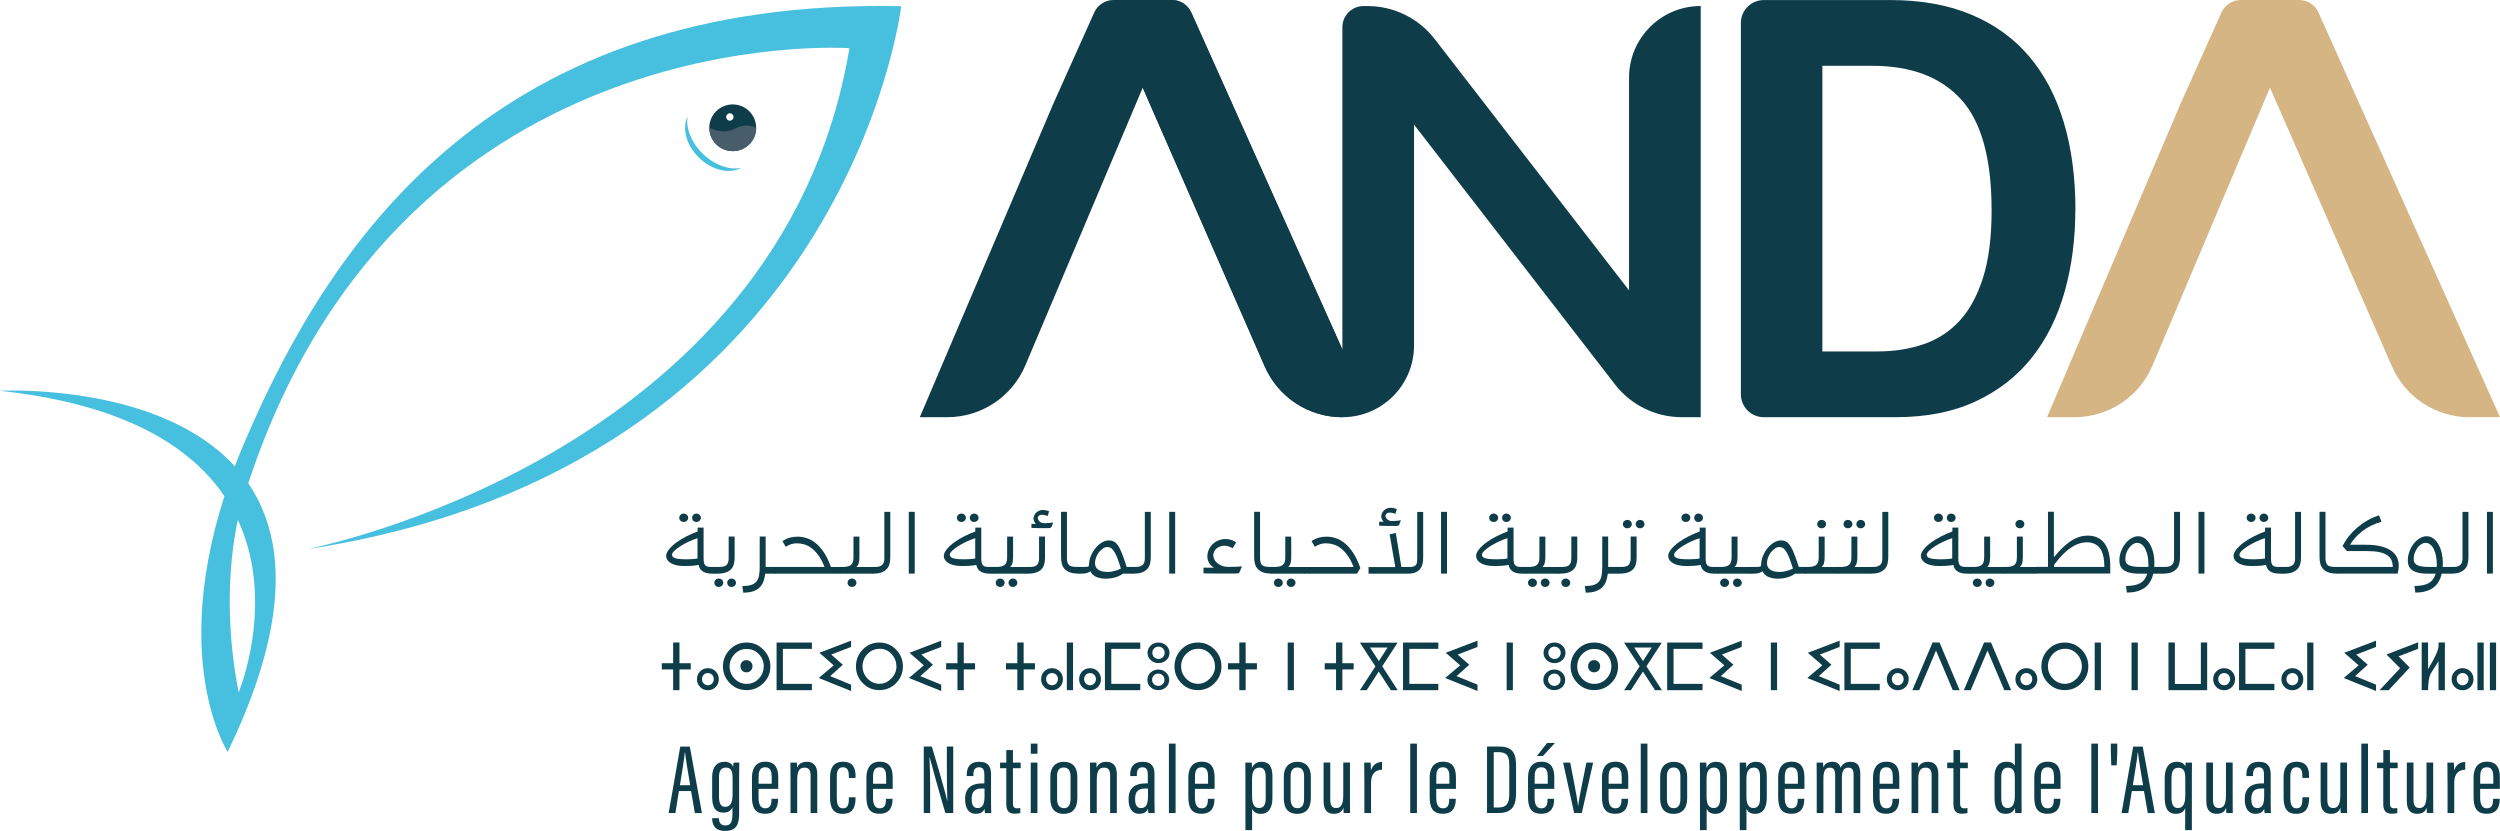 <svg xmlns="http://www.w3.org/2000/svg" id="Layer_2" data-name="Layer 2" viewBox="0 0 478.61 159.07"><defs><style>      .cls-1 {        fill: #47bfde;      }      .cls-1, .cls-2, .cls-3, .cls-4 {        stroke-width: 0px;      }      .cls-2 {        fill: #475d6a;      }      .cls-3 {        fill: #0e3d49;      }      .cls-4 {        fill: #d5b584;      }    </style></defs><g id="Calque_1" data-name="Calque 1"><g><g><path class="cls-4" d="M472.79,79.86h5.82L443.86,2.4c-.65-1.46-2.1-2.4-3.7-2.4h-11.18c-1.6,0-3.05.94-3.7,2.4l-7.83,17.46-25.56,60.01h5.26c6.52,0,12.4-3.9,14.94-9.9l22.48-53.19,23.36,53.38c2.58,5.9,8.41,9.72,14.86,9.72"></path><path class="cls-3" d="M381.28,40.26c0-9.9-1.96-16.99-5.87-21.26-3.91-4.27-9.56-6.4-16.95-6.4h-9.58v54.68h10.55c3.23,0,6.19-.47,8.88-1.4,2.69-.93,4.99-2.44,6.89-4.52,1.9-2.08,3.39-4.84,4.47-8.29s1.61-7.71,1.61-12.81M397.31,40.16c0,5.6-.68,10.82-2.04,15.66-1.36,4.84-3.44,9.04-6.24,12.59-2.8,3.55-6.37,6.35-10.71,8.39-4.34,2.05-9.49,3.07-15.44,3.07h-25.21c-2.43,0-4.39-1.97-4.39-4.39V4.4c0-2.43,1.97-4.39,4.39-4.39h24.24c5.88,0,11.05.93,15.5,2.8,4.45,1.87,8.14,4.54,11.09,8.02,2.94,3.48,5.15,7.7,6.62,12.65,1.47,4.95,2.21,10.51,2.21,16.68"></path><path class="cls-3" d="M228.06,2.4c-.65-1.46-2.1-2.4-3.7-2.4h-5.55v16.87l23.32,53.28c2.58,5.9,8.41,9.72,14.86,9.72l4.07-3.9L228.06,2.4Z"></path><path class="cls-3" d="M256.99,79.87l4.07-3.9L228.06,2.4c-.65-1.46-2.1-2.4-3.7-2.4h-11.18c-1.6,0-3.05.94-3.7,2.4l-7.83,17.46-25.56,60.01h5.26c6.52,0,12.4-3.9,14.94-9.9l22.48-53.19,23.36,53.38c2.58,5.9,8.41,9.72,14.86,9.72"></path><path class="cls-3" d="M325.59,1.15h0v78.72h-3.6c-5.02,0-9.76-2.32-12.83-6.3l-38.45-49.71v42.29c0,7.58-6.14,13.72-13.72,13.72V5.21c0-2.24,1.82-4.05,4.05-4.05h.78c5.02,0,9.76,2.33,12.83,6.3l37.22,48.13V14.87c0-7.58,6.14-13.72,13.72-13.72"></path><path class="cls-3" d="M132.13,150.32c-.51-2.95-.86-5.14-.98-6.29h-.05c-.05.97-.55,3.86-.93,6.29h1.97ZM129.98,151.44l-.68,4.22h-1.29l2.22-12.73h1.83l2.32,12.73h-1.35l-.73-4.22h-2.32Z"></path><path class="cls-3" d="M137.65,148.75v3.77c0,1.3.36,1.94,1.17,1.94,1.24,0,1.43-1.21,1.43-2.54v-2.86c0-1.18-.13-2.11-1.29-2.11-.93,0-1.31.66-1.31,1.8M141.51,155.53c0,1.92-.24,3.54-2.71,3.54-2.06,0-2.46-1.33-2.46-2.38v-.05h1.29v.06c0,.53.21,1.33,1.23,1.33,1.11,0,1.36-.78,1.36-2.21v-1.29c-.28.69-.82,1.04-1.74,1.04-1.49,0-2.14-1.01-2.14-2.94v-3.93c0-1.79.84-2.86,2.35-2.86,1.05,0,1.53.51,1.67.99,0-.27.05-.62.07-.84h1.11c-.02.52-.04,1.4-.04,2.58v6.97Z"></path><path class="cls-3" d="M147.74,150.04v-1.26c0-.9-.14-1.89-1.23-1.89s-1.28.83-1.28,1.9v1.25h2.51ZM145.22,151.04v1.62c0,1.01.21,2.09,1.27,2.09,1.01,0,1.21-.76,1.21-1.74v-.09h1.26v.07c0,1.14-.29,2.8-2.47,2.8-2.02,0-2.53-1.27-2.53-3.24v-3.7c0-1.5.57-3.03,2.56-3.03s2.47,1.38,2.47,3.03v2.17h-3.77Z"></path><path class="cls-3" d="M151.34,148.92c0-1.93,0-2.45-.02-2.93h1.22c.03.22.05.54.05.99.3-.74.93-1.14,1.87-1.14,1.09,0,2,.58,2,2.34v7.47h-1.28v-7.23c0-.95-.33-1.46-1.12-1.46-.89,0-1.44.41-1.44,2.36v6.33h-1.28v-6.73Z"></path><path class="cls-3" d="M163.79,152.64v.13c0,1.65-.45,3.03-2.47,3.03-1.91,0-2.41-1.26-2.41-3.21v-3.86c0-1.65.65-2.9,2.5-2.9,1.99,0,2.38,1.39,2.38,2.7v.4h-1.28v-.31c0-.91-.16-1.73-1.13-1.73-.84,0-1.18.59-1.18,1.81v4.14c0,.92.19,1.91,1.15,1.91.85,0,1.16-.52,1.16-1.85v-.27h1.28Z"></path><path class="cls-3" d="M169.65,150.04v-1.26c0-.9-.14-1.89-1.23-1.89s-1.28.83-1.28,1.9v1.25h2.51ZM167.13,151.04v1.62c0,1.01.21,2.09,1.27,2.09,1.01,0,1.21-.76,1.21-1.74v-.09h1.26v.07c0,1.14-.29,2.8-2.47,2.8-2.02,0-2.53-1.27-2.53-3.24v-3.7c0-1.5.57-3.03,2.56-3.03s2.47,1.38,2.47,3.03v2.17h-3.77Z"></path><path class="cls-3" d="M176.85,155.65v-12.73h1.55c.77,2.49,2.71,9.25,2.94,10.38h.03c-.07-1.75-.1-3.54-.1-5.61v-4.77h1.22v12.73h-1.5c-.79-2.59-2.75-9.6-3.03-10.73h-.02c.09,1.53.13,3.64.13,5.94v4.79h-1.22Z"></path><path class="cls-3" d="M188.48,150.96h-.54c-1.21,0-1.92.49-1.92,1.93v.16c0,.91.29,1.65,1.13,1.65,1,0,1.33-.77,1.33-2.25v-1.49ZM189.74,154.05c0,.67.01,1.33.04,1.6h-1.2c-.05-.25-.1-.63-.1-.8-.32.74-.97.95-1.67.95-1.46,0-2.04-1.21-2.04-2.71v-.17c0-2.14,1.37-2.94,3.19-2.94h.49v-1.6c0-.9-.17-1.49-1.02-1.49s-1.08.61-1.08,1.4v.28h-1.27v-.27c0-1.34.56-2.46,2.39-2.46s2.26,1.06,2.26,2.45v5.76Z"></path><path class="cls-3" d="M191.46,145.99h1.19v-2.39h1.27v2.39h1.48v1.08h-1.48v6.67c0,.51.1,1.01.75,1.01.19,0,.51-.02.66-.06v.95c-.3.11-.74.14-1.08.14-.92,0-1.6-.39-1.6-1.82v-6.89h-1.19v-1.08Z"></path></g><path class="cls-3" d="M197.33,155.65h1.28v-9.66h-1.28v9.66ZM197.34,144.3h1.28v-1.94h-1.28v1.94Z"></path><g><path class="cls-3" d="M202.37,148.66v4.24c0,1.12.4,1.82,1.29,1.82.82,0,1.29-.52,1.29-1.83v-4.24c0-1-.36-1.72-1.29-1.72s-1.3.63-1.3,1.73M206.25,148.68v4.12c0,2.1-1.04,3.01-2.61,3.01s-2.56-.88-2.56-2.94v-4.21c0-1.8.99-2.82,2.62-2.82s2.55,1.06,2.55,2.84"></path><path class="cls-3" d="M208.69,148.92c0-1.93,0-2.45-.02-2.93h1.22c.03.22.05.54.05.99.3-.74.93-1.14,1.87-1.14,1.09,0,2,.58,2,2.34v7.47h-1.28v-7.23c0-.95-.33-1.46-1.12-1.46-.89,0-1.44.41-1.44,2.36v6.33h-1.28v-6.73Z"></path><path class="cls-3" d="M219.77,150.96h-.54c-1.21,0-1.92.49-1.92,1.93v.16c0,.91.29,1.65,1.13,1.65,1,0,1.33-.77,1.33-2.25v-1.49ZM221.03,154.05c0,.67.01,1.33.04,1.6h-1.2c-.05-.25-.1-.63-.1-.8-.32.74-.97.95-1.67.95-1.46,0-2.04-1.21-2.04-2.71v-.17c0-2.14,1.37-2.94,3.19-2.94h.49v-1.6c0-.9-.17-1.49-1.02-1.49s-1.08.61-1.08,1.4v.28h-1.27v-.27c0-1.34.56-2.46,2.39-2.46s2.26,1.06,2.26,2.45v5.76Z"></path></g><rect class="cls-3" x="223.78" y="142.36" width="1.28" height="13.29"></rect><g><path class="cls-3" d="M231.28,150.04v-1.26c0-.9-.14-1.89-1.23-1.89s-1.28.83-1.28,1.9v1.25h2.51ZM228.76,151.04v1.62c0,1.01.21,2.09,1.27,2.09,1.01,0,1.21-.76,1.21-1.74v-.09h1.26v.07c0,1.14-.29,2.8-2.47,2.8-2.02,0-2.53-1.27-2.53-3.24v-3.7c0-1.5.57-3.03,2.56-3.03s2.47,1.38,2.47,3.03v2.17h-3.77Z"></path><path class="cls-3" d="M242.31,152.79v-4.14c0-1.24-.48-1.7-1.16-1.7-1.16,0-1.45.96-1.45,2.25v3.12c0,1.16.16,2.37,1.36,2.37.89,0,1.25-.68,1.25-1.89M239.71,154.84v4.08h-1.28v-10.14c0-1.32,0-2.17-.02-2.79h1.22c.03.21.05.58.05,1.05.25-.65.79-1.2,1.85-1.2,1.39,0,2.07.88,2.07,2.79v4.13c0,2.12-.9,3.05-2.21,3.05-1.05,0-1.48-.52-1.68-.97"></path><path class="cls-3" d="M247.08,148.66v4.24c0,1.12.4,1.82,1.29,1.82.82,0,1.29-.52,1.29-1.83v-4.24c0-1-.36-1.72-1.28-1.72s-1.3.63-1.3,1.73M250.95,148.68v4.12c0,2.1-1.04,3.01-2.61,3.01s-2.56-.88-2.56-2.94v-4.21c0-1.8.99-2.82,2.62-2.82s2.55,1.06,2.55,2.84"></path><path class="cls-3" d="M258.44,153.09c0,1.21,0,2.11.02,2.56h-1.22c-.03-.17-.05-.67-.05-1.03-.31.88-.93,1.18-1.82,1.18-.81,0-1.98-.28-1.98-2.46v-7.36h1.28v7.04c0,1.21.34,1.67,1.13,1.67.73,0,1.36-.41,1.36-2.4v-6.31h1.28v7.1Z"></path><path class="cls-3" d="M261.19,149.28c0-1.55,0-2.47-.02-3.29h1.23c.02.27.05.82.05,1.5.37-1.16,1.25-1.6,2.13-1.63v1.5c-1.29.01-2.1.8-2.1,2.49v5.81h-1.28v-6.37Z"></path></g><rect class="cls-3" x="269.98" y="142.36" width="1.28" height="13.29"></rect><g><path class="cls-3" d="M277.48,150.04v-1.26c0-.9-.14-1.89-1.23-1.89s-1.28.83-1.28,1.9v1.25h2.51ZM274.96,151.04v1.62c0,1.01.21,2.09,1.27,2.09,1.01,0,1.21-.76,1.21-1.74v-.09h1.26v.07c0,1.14-.29,2.8-2.47,2.8-2.02,0-2.53-1.27-2.53-3.24v-3.7c0-1.5.57-3.03,2.56-3.03s2.47,1.38,2.47,3.03v2.17h-3.77Z"></path><path class="cls-3" d="M285.97,154.59h.85c1.69,0,2.12-.88,2.12-2.63v-5.49c0-1.54-.29-2.48-2.1-2.48h-.87v10.6ZM284.68,142.92h2.34c2.92,0,3.22,1.77,3.22,3.71v5.06c0,1.96-.31,3.96-3.33,3.96h-2.23v-12.73Z"></path><path class="cls-3" d="M297.68,142.24l-2.3,2.49h-1.15l1.95-2.49h1.5ZM296.31,150.04v-1.26c0-.9-.14-1.89-1.23-1.89s-1.28.83-1.28,1.9v1.25h2.51ZM293.79,151.04v1.62c0,1.01.21,2.09,1.27,2.09,1.01,0,1.21-.76,1.21-1.74v-.09h1.26v.07c0,1.14-.29,2.8-2.47,2.8-2.02,0-2.53-1.27-2.53-3.24v-3.7c0-1.5.57-3.03,2.56-3.03s2.47,1.38,2.47,3.03v2.17h-3.77Z"></path><path class="cls-3" d="M300.61,145.99c.3,1.56,1.29,6.52,1.51,8.27h.02c.15-1.57,1.26-6.58,1.57-8.27h1.29l-2.17,9.66h-1.47l-2.11-9.66h1.36Z"></path><path class="cls-3" d="M310.47,150.04v-1.26c0-.9-.14-1.89-1.23-1.89s-1.28.83-1.28,1.9v1.25h2.51ZM307.95,151.04v1.62c0,1.01.21,2.09,1.27,2.09,1.01,0,1.21-.76,1.21-1.74v-.09h1.26v.07c0,1.14-.29,2.8-2.47,2.8-2.02,0-2.53-1.27-2.53-3.24v-3.7c0-1.5.57-3.03,2.56-3.03s2.47,1.38,2.47,3.03v2.17h-3.77Z"></path></g><rect class="cls-3" x="314.11" y="142.36" width="1.28" height="13.29"></rect><g><path class="cls-3" d="M319.12,148.66v4.24c0,1.12.41,1.82,1.29,1.82.82,0,1.29-.52,1.29-1.83v-4.24c0-1-.36-1.72-1.28-1.72s-1.3.63-1.3,1.73M323,148.68v4.12c0,2.1-1.04,3.01-2.61,3.01s-2.56-.88-2.56-2.94v-4.21c0-1.8.99-2.82,2.62-2.82s2.55,1.06,2.55,2.84"></path><path class="cls-3" d="M329.32,152.79v-4.14c0-1.24-.48-1.7-1.16-1.7-1.17,0-1.45.96-1.45,2.25v3.12c0,1.16.16,2.37,1.36,2.37.89,0,1.25-.68,1.25-1.89M326.73,154.84v4.08h-1.28v-10.14c0-1.32,0-2.17-.02-2.79h1.22c.03.21.05.58.05,1.05.25-.65.79-1.2,1.85-1.2,1.39,0,2.07.88,2.07,2.79v4.13c0,2.12-.9,3.05-2.21,3.05-1.05,0-1.48-.52-1.68-.97"></path><path class="cls-3" d="M336.95,152.79v-4.14c0-1.24-.48-1.7-1.16-1.7-1.17,0-1.45.96-1.45,2.25v3.12c0,1.16.16,2.37,1.36,2.37.89,0,1.25-.68,1.25-1.89M334.35,154.84v4.08h-1.28v-10.14c0-1.32,0-2.17-.02-2.79h1.22c.03.21.05.58.05,1.05.25-.65.79-1.2,1.85-1.2,1.39,0,2.07.88,2.07,2.79v4.13c0,2.12-.9,3.05-2.21,3.05-1.05,0-1.48-.52-1.68-.97"></path><path class="cls-3" d="M344.2,150.04v-1.26c0-.9-.14-1.89-1.23-1.89s-1.28.83-1.28,1.9v1.25h2.51ZM341.68,151.04v1.62c0,1.01.21,2.09,1.27,2.09,1.01,0,1.21-.76,1.21-1.74v-.09h1.26v.07c0,1.14-.29,2.8-2.47,2.8-2.02,0-2.53-1.27-2.53-3.24v-3.7c0-1.5.57-3.03,2.56-3.03s2.47,1.38,2.47,3.03v2.17h-3.77Z"></path><path class="cls-3" d="M347.8,148.77c0-1.71,0-2.3-.02-2.78h1.22c.05.28.05.6.05.92.29-.65.85-1.07,1.74-1.07.78,0,1.35.3,1.58,1.13.3-.61.83-1.13,1.87-1.13.97,0,1.9.4,1.9,2.26v7.56h-1.28v-7.3c0-.78-.15-1.4-1-1.4-1.02,0-1.24.88-1.24,1.94v6.76h-1.29v-7.21c0-1.08-.28-1.49-1.03-1.49-.99,0-1.22.9-1.22,2.04v6.65h-1.28v-6.88Z"></path><path class="cls-3" d="M362.36,150.04v-1.26c0-.9-.14-1.89-1.23-1.89s-1.28.83-1.28,1.9v1.25h2.51ZM359.84,151.04v1.62c0,1.01.21,2.09,1.27,2.09,1.01,0,1.21-.76,1.21-1.74v-.09h1.26v.07c0,1.14-.29,2.8-2.47,2.8-2.02,0-2.53-1.27-2.53-3.24v-3.7c0-1.5.57-3.03,2.56-3.03s2.47,1.38,2.47,3.03v2.17h-3.77Z"></path><path class="cls-3" d="M365.96,148.92c0-1.93,0-2.45-.02-2.93h1.22c.03.22.05.54.05.99.3-.74.93-1.14,1.87-1.14,1.09,0,2,.58,2,2.34v7.47h-1.28v-7.23c0-.95-.34-1.46-1.12-1.46-.89,0-1.44.41-1.44,2.36v6.33h-1.28v-6.73Z"></path><path class="cls-3" d="M372.79,145.99h1.19v-2.39h1.27v2.39h1.48v1.08h-1.48v6.67c0,.51.1,1.01.75,1.01.19,0,.51-.02.66-.06v.95c-.3.11-.74.14-1.08.14-.92,0-1.61-.39-1.61-1.82v-6.89h-1.19v-1.08Z"></path><path class="cls-3" d="M383.13,148.76v3.95c0,1.31.35,1.98,1.2,1.98,1.12,0,1.4-1.03,1.4-2.42v-3.22c0-1.07-.11-2.09-1.35-2.09-.88,0-1.25.7-1.25,1.81M387.01,142.36v10.85c0,1.07,0,1.9.02,2.44h-1.22c-.03-.17-.05-.7-.05-.96-.25.59-.72,1.11-1.78,1.11-1.69,0-2.14-1.26-2.14-3.12v-4c0-1.71.73-2.85,2.29-2.85.92,0,1.39.37,1.6.74v-4.21h1.28Z"></path><path class="cls-3" d="M393.23,150.04v-1.26c0-.9-.14-1.89-1.23-1.89s-1.28.83-1.28,1.9v1.25h2.51ZM390.71,151.04v1.62c0,1.01.21,2.09,1.27,2.09,1.01,0,1.21-.76,1.21-1.74v-.09h1.26v.07c0,1.14-.29,2.8-2.47,2.8-2.02,0-2.53-1.27-2.53-3.24v-3.7c0-1.5.57-3.03,2.56-3.03s2.47,1.38,2.47,3.03v2.17h-3.77Z"></path></g><rect class="cls-3" x="400.37" y="142.36" width="1.28" height="13.29"></rect><polygon class="cls-3" points="404.11 142.36 404.11 143.93 404.19 146.52 405.23 146.52 405.34 143.93 405.34 142.36 404.11 142.36"></polygon><g><path class="cls-3" d="M410.28,150.32c-.51-2.95-.86-5.14-.98-6.29h-.05c-.05.97-.55,3.86-.93,6.29h1.97ZM408.13,151.44l-.68,4.22h-1.29l2.22-12.73h1.83l2.32,12.73h-1.35l-.73-4.22h-2.32Z"></path><path class="cls-3" d="M415.72,148.95v3.68c0,1.08.21,2.06,1.22,2.06,1.23,0,1.42-1.25,1.42-2.51v-2.99c0-1.05-.04-2.21-1.33-2.21-1.09,0-1.3.92-1.3,1.98M418.35,154.71c-.28.7-.86,1.09-1.82,1.09-1.85,0-2.11-1.69-2.11-3.21v-3.61c0-1.93.73-3.14,2.32-3.14,1.02,0,1.49.48,1.63.92,0-.24.03-.52.05-.77h1.22c-.02.65-.02,1.44-.02,2.82v10.11h-1.28v-4.21Z"></path><path class="cls-3" d="M427.43,153.09c0,1.21,0,2.11.02,2.56h-1.22c-.03-.17-.05-.67-.05-1.03-.31.88-.93,1.18-1.82,1.18-.81,0-1.98-.28-1.98-2.46v-7.36h1.28v7.04c0,1.21.34,1.67,1.13,1.67.73,0,1.36-.41,1.36-2.4v-6.31h1.28v7.1Z"></path><path class="cls-3" d="M433.46,150.96h-.54c-1.21,0-1.92.49-1.92,1.93v.16c0,.91.29,1.65,1.13,1.65,1,0,1.33-.77,1.33-2.25v-1.49ZM434.72,154.05c0,.67.01,1.33.04,1.6h-1.2c-.05-.25-.1-.63-.1-.8-.32.74-.97.95-1.67.95-1.46,0-2.04-1.21-2.04-2.71v-.17c0-2.14,1.37-2.94,3.19-2.94h.49v-1.6c0-.9-.17-1.49-1.02-1.49s-1.08.61-1.08,1.4v.28h-1.27v-.27c0-1.34.56-2.46,2.39-2.46s2.26,1.06,2.26,2.45v5.76Z"></path><path class="cls-3" d="M442.06,152.64v.13c0,1.65-.45,3.03-2.47,3.03-1.91,0-2.41-1.26-2.41-3.21v-3.86c0-1.65.65-2.9,2.5-2.9,1.99,0,2.38,1.39,2.38,2.7v.4h-1.28v-.31c0-.91-.16-1.73-1.13-1.73-.84,0-1.18.59-1.18,1.81v4.14c0,.92.19,1.91,1.15,1.91.85,0,1.16-.52,1.16-1.85v-.27h1.28Z"></path><path class="cls-3" d="M449.32,153.09c0,1.21,0,2.11.02,2.56h-1.22c-.03-.17-.05-.67-.05-1.03-.31.88-.93,1.18-1.82,1.18-.81,0-1.98-.28-1.98-2.46v-7.36h1.28v7.04c0,1.21.34,1.67,1.13,1.67.73,0,1.36-.41,1.36-2.4v-6.31h1.28v7.1Z"></path></g><rect class="cls-3" x="452.06" y="142.36" width="1.28" height="13.29"></rect><g><path class="cls-3" d="M455.08,145.99h1.19v-2.39h1.27v2.39h1.48v1.08h-1.48v6.67c0,.51.1,1.01.75,1.01.19,0,.51-.02.66-.06v.95c-.3.11-.74.14-1.08.14-.92,0-1.61-.39-1.61-1.82v-6.89h-1.19v-1.08Z"></path><path class="cls-3" d="M465.82,153.09c0,1.21,0,2.11.02,2.56h-1.22c-.03-.17-.05-.67-.05-1.03-.31.88-.93,1.18-1.82,1.18-.81,0-1.98-.28-1.98-2.46v-7.36h1.28v7.04c0,1.21.34,1.67,1.13,1.67.73,0,1.36-.41,1.36-2.4v-6.31h1.28v7.1Z"></path><path class="cls-3" d="M468.56,149.28c0-1.55,0-2.47-.02-3.29h1.23c.02.27.05.82.05,1.5.37-1.16,1.25-1.6,2.13-1.63v1.5c-1.29.01-2.1.8-2.1,2.49v5.81h-1.28v-6.37Z"></path><path class="cls-3" d="M477.33,150.04v-1.26c0-.9-.14-1.89-1.23-1.89s-1.28.83-1.28,1.9v1.25h2.51ZM474.81,151.04v1.62c0,1.01.21,2.09,1.27,2.09,1.01,0,1.21-.76,1.21-1.74v-.09h1.26v.07c0,1.14-.29,2.8-2.47,2.8-2.02,0-2.53-1.27-2.53-3.24v-3.7c0-1.5.57-3.03,2.56-3.03s2.47,1.38,2.47,3.03v2.17h-3.77Z"></path></g><polygon class="cls-3" points="132.24 128.16 130.08 128.16 130.08 132.13 128.87 132.13 128.87 128.16 126.7 128.16 126.7 126.97 128.87 126.97 128.87 123 130.08 123 130.08 126.97 132.24 126.97 132.24 128.16"></polygon><g><path class="cls-3" d="M136.65,130.02c0-.34-.11-.62-.33-.84-.22-.22-.49-.33-.81-.33s-.57.11-.79.33c-.22.22-.33.5-.33.84s.11.6.33.83c.22.22.48.34.79.34s.59-.11.81-.34.33-.5.33-.83M135.51,127.92c.6,0,1.09.2,1.5.61.4.41.6.91.6,1.5s-.2,1.1-.6,1.5c-.4.41-.9.61-1.5.61s-1.08-.2-1.48-.61c-.4-.41-.6-.91-.6-1.5s.2-1.1.6-1.5c.4-.41.9-.61,1.48-.61"></path><path class="cls-3" d="M141.75,127.61c-.02-.33.08-.62.3-.87.22-.25.51-.37.88-.36.33.01.61.14.83.38.22.24.32.53.3.87-.02.3-.13.55-.34.76-.21.21-.47.32-.79.32-.35.01-.63-.1-.84-.31-.21-.22-.32-.48-.34-.78M146.22,127.63c.01-.94-.31-1.74-.96-2.41-.65-.66-1.43-.99-2.34-.98-.91,0-1.68.35-2.31,1.01-.62.67-.93,1.45-.93,2.37.01.89.33,1.66.95,2.31.62.65,1.39.98,2.29.99.9.01,1.67-.31,2.31-.96.64-.65.97-1.43.98-2.32M147.48,127.63c-.01,1.25-.46,2.31-1.35,3.18-.89.87-1.96,1.31-3.21,1.31s-2.31-.44-3.18-1.32c-.87-.88-1.32-1.94-1.34-3.17,0-1.26.43-2.35,1.31-3.26.88-.91,1.95-1.36,3.21-1.36s2.34.45,3.23,1.36c.89.91,1.34,1.99,1.33,3.26"></path></g><polygon class="cls-3" points="155.43 132.13 148.67 132.13 148.67 123.01 155.43 123.01 155.43 124.22 149.88 124.22 149.88 130.92 155.43 130.92 155.43 132.13"></polygon><polygon class="cls-3" points="158.93 129.44 162.93 131.08 162.93 132.29 156.74 129.8 159.61 127.37 156.85 124.97 162.93 122.65 162.93 123.85 159.13 125.31 161.35 127.26 158.93 129.44"></polygon><path class="cls-3" d="M171.61,127.6c0-.94-.32-1.75-.96-2.42-.64-.67-1.4-1-2.27-.97-.92.01-1.7.35-2.32,1.01-.63.66-.94,1.47-.94,2.41.03.88.35,1.65.97,2.29.62.65,1.38.98,2.27.99.86,0,1.61-.34,2.26-.99.64-.65.98-1.43,1.01-2.32M172.86,127.63c-.02,1.25-.47,2.31-1.34,3.18s-1.93,1.31-3.18,1.31-2.28-.44-3.15-1.32c-.87-.88-1.31-1.94-1.32-3.17-.01-1.28.42-2.37,1.29-3.27.87-.9,1.93-1.35,3.18-1.35s2.33.45,3.21,1.35c.88.9,1.32,1.99,1.31,3.26"></path><polygon class="cls-3" points="176.19 129.44 180.19 131.08 180.19 132.29 174.01 129.8 176.87 127.37 174.11 124.97 180.19 122.65 180.19 123.85 176.39 125.31 178.61 127.26 176.19 129.44"></polygon><polygon class="cls-3" points="186.67 128.16 184.51 128.16 184.51 132.13 183.3 132.13 183.3 128.16 181.13 128.16 181.13 126.97 183.3 126.97 183.3 123 184.51 123 184.51 126.97 186.67 126.97 186.67 128.16"></polygon><polygon class="cls-3" points="198.13 128.16 195.97 128.16 195.97 132.13 194.76 132.13 194.76 128.16 192.59 128.16 192.59 126.97 194.76 126.97 194.76 123 195.97 123 195.97 126.97 198.13 126.97 198.13 128.16"></polygon><path class="cls-3" d="M202.53,130.02c0-.34-.11-.62-.33-.84-.22-.22-.49-.33-.81-.33s-.57.11-.79.33c-.22.22-.33.5-.33.84s.11.6.33.83c.22.22.48.34.79.34s.59-.11.81-.34.33-.5.33-.83M201.39,127.92c.6,0,1.09.2,1.5.61.4.41.6.91.6,1.5s-.2,1.1-.6,1.5c-.4.41-.9.61-1.5.61s-1.08-.2-1.48-.61c-.4-.41-.6-.91-.6-1.5s.2-1.1.6-1.5c.4-.41.9-.61,1.48-.61"></path><rect class="cls-3" x="204.24" y="123.01" width="1.19" height="9.12"></rect><path class="cls-3" d="M209.81,130.02c0-.34-.11-.62-.33-.84-.22-.22-.49-.33-.81-.33s-.57.11-.79.33c-.22.22-.33.5-.33.84s.11.6.33.83c.22.22.48.34.79.34s.59-.11.81-.34.33-.5.33-.83M208.67,127.92c.6,0,1.09.2,1.5.61.4.41.6.91.6,1.5s-.2,1.1-.6,1.5c-.4.41-.9.61-1.5.61s-1.08-.2-1.48-.61c-.4-.41-.6-.91-.6-1.5s.2-1.1.6-1.5c.4-.41.9-.61,1.48-.61"></path><polygon class="cls-3" points="218.3 132.13 211.53 132.13 211.53 123.01 218.3 123.01 218.3 124.22 212.75 124.22 212.75 130.92 218.3 130.92 218.3 132.13"></polygon><g><path class="cls-3" d="M222.97,124.98c0-.34-.11-.62-.34-.84-.23-.22-.51-.34-.85-.34s-.6.11-.83.34c-.23.22-.34.51-.34.84s.11.6.34.83c.23.22.51.34.83.34s.62-.11.85-.34c.23-.22.34-.5.34-.83M222.93,130.14c0-.33-.12-.61-.34-.84-.23-.23-.51-.34-.85-.34s-.6.11-.83.34c-.23.23-.35.51-.35.84s.12.6.35.83c.23.22.51.34.83.34.34,0,.62-.11.85-.34.23-.22.34-.5.34-.83M221.78,123.01c.59,0,1.09.19,1.5.57.4.38.61.85.61,1.41s-.2,1.01-.61,1.39c-.4.38-.9.57-1.5.57s-1.07-.19-1.48-.57c-.41-.38-.61-.84-.61-1.39s.2-1.03.61-1.41c.41-.38.9-.57,1.48-.57M221.74,128.18c.6,0,1.09.19,1.5.58.4.38.6.85.6,1.4s-.2,1.01-.6,1.39c-.4.38-.9.57-1.5.57s-1.08-.19-1.48-.57c-.4-.38-.6-.84-.6-1.39s.2-1.02.6-1.4c.4-.38.9-.58,1.48-.58"></path><path class="cls-3" d="M232.6,127.6c0-.94-.32-1.75-.96-2.42-.64-.67-1.4-1-2.27-.97-.92.01-1.7.35-2.32,1.01-.63.66-.94,1.47-.94,2.41.03.88.35,1.65.97,2.29.62.65,1.38.98,2.27.99.86,0,1.61-.34,2.26-.99.64-.65.98-1.43,1.01-2.32M233.84,127.63c-.02,1.25-.47,2.31-1.34,3.18s-1.93,1.31-3.18,1.31-2.28-.44-3.15-1.32c-.87-.88-1.31-1.94-1.32-3.17-.01-1.28.42-2.37,1.29-3.27.87-.9,1.93-1.35,3.18-1.35s2.33.45,3.21,1.35c.88.9,1.32,1.99,1.31,3.26"></path></g><polygon class="cls-3" points="240.63 128.16 238.47 128.16 238.47 132.13 237.26 132.13 237.26 128.16 235.09 128.16 235.09 126.97 237.26 126.97 237.26 123 238.47 123 238.47 126.97 240.63 126.97 240.63 128.16"></polygon><rect class="cls-3" x="246.52" y="123.01" width="1.19" height="9.12"></rect><polygon class="cls-3" points="259.15 128.16 256.99 128.16 256.99 132.13 255.78 132.13 255.78 128.16 253.61 128.16 253.61 126.97 255.78 126.97 255.78 123 256.99 123 256.99 126.97 259.15 126.97 259.15 128.16"></polygon><path class="cls-3" d="M262.29,123.97l1.68,2.59,1.67-2.59h-3.35ZM267.56,123.03l-2.94,4.53,2.97,4.58h-1.32l-2.32-3.57-2.31,3.57h-1.3l2.97-4.56-2.97-4.54h7.22Z"></path><polygon class="cls-3" points="275.36 132.13 268.6 132.13 268.6 123.01 275.36 123.01 275.36 124.22 269.81 124.22 269.81 130.92 275.36 130.92 275.36 132.13"></polygon><polygon class="cls-3" points="278.85 129.44 282.86 131.08 282.86 132.29 276.67 129.8 279.54 127.37 276.77 124.97 282.86 122.65 282.86 123.85 279.06 125.31 281.28 127.26 278.85 129.44"></polygon><rect class="cls-3" x="288.44" y="123.01" width="1.19" height="9.12"></rect><g><path class="cls-3" d="M298.79,124.98c0-.34-.12-.62-.35-.84-.23-.22-.51-.34-.85-.34s-.6.11-.83.34c-.23.22-.34.51-.34.84s.12.6.34.83c.23.22.5.34.83.34s.62-.11.85-.34c.23-.22.35-.5.35-.83M298.75,130.14c0-.33-.12-.61-.34-.84-.23-.23-.51-.34-.85-.34s-.6.11-.83.34c-.23.23-.35.51-.35.84s.12.6.35.83c.23.22.51.34.83.34s.62-.11.85-.34c.23-.22.34-.5.34-.83M297.59,123.01c.6,0,1.09.19,1.5.57.4.38.61.85.61,1.41s-.2,1.01-.61,1.39c-.4.38-.9.57-1.5.57s-1.07-.19-1.48-.57c-.41-.38-.61-.84-.61-1.39s.2-1.03.61-1.41c.41-.38.9-.57,1.48-.57M297.55,128.18c.59,0,1.09.19,1.5.58.4.38.6.85.6,1.4s-.2,1.01-.6,1.39c-.4.38-.9.57-1.5.57s-1.08-.19-1.48-.57c-.41-.38-.61-.84-.61-1.39s.2-1.02.61-1.4c.4-.38.9-.58,1.48-.58"></path><path class="cls-3" d="M304.03,127.61c-.02-.33.08-.62.3-.87.22-.25.51-.37.88-.36.33.01.61.14.83.38.22.24.32.53.3.87-.02.3-.13.55-.34.76-.21.21-.47.32-.79.32-.35.01-.63-.1-.84-.31-.21-.22-.33-.48-.34-.78M308.49,127.63c.01-.94-.31-1.74-.96-2.41-.65-.66-1.43-.99-2.34-.98-.91,0-1.68.35-2.31,1.01-.62.67-.93,1.45-.93,2.37.01.89.33,1.66.95,2.31.62.65,1.39.98,2.29.99.9.01,1.67-.31,2.31-.96.64-.65.97-1.43.98-2.32M309.76,127.63c0,1.25-.46,2.31-1.35,3.18-.89.87-1.96,1.31-3.21,1.31s-2.31-.44-3.18-1.32c-.87-.88-1.32-1.94-1.34-3.17-.01-1.26.43-2.35,1.31-3.26.88-.91,1.95-1.36,3.21-1.36s2.34.45,3.23,1.36c.89.91,1.34,1.99,1.33,3.26"></path></g><path class="cls-3" d="M312.86,123.97l1.68,2.59,1.67-2.59h-3.35ZM318.14,123.03l-2.94,4.53,2.97,4.58h-1.32l-2.32-3.57-2.31,3.57h-1.3l2.97-4.56-2.97-4.54h7.22Z"></path><polygon class="cls-3" points="325.94 132.13 319.17 132.13 319.17 123.01 325.94 123.01 325.94 124.22 320.39 124.22 320.39 130.92 325.94 130.92 325.94 132.13"></polygon><polygon class="cls-3" points="329.43 129.44 333.44 131.08 333.44 132.29 327.25 129.8 330.11 127.37 327.35 124.97 333.44 122.65 333.44 123.85 329.64 125.31 331.85 127.26 329.43 129.44"></polygon><rect class="cls-3" x="339.02" y="123.01" width="1.19" height="9.12"></rect><polygon class="cls-3" points="348.19 129.44 352.19 131.08 352.19 132.29 346 129.8 348.87 127.37 346.1 124.97 352.19 122.65 352.19 123.85 348.39 125.31 350.61 127.26 348.19 129.44"></polygon><polygon class="cls-3" points="359.87 132.13 353.1 132.13 353.1 123.01 359.87 123.01 359.87 124.22 354.32 124.22 354.32 130.92 359.87 130.92 359.87 132.13"></polygon><path class="cls-3" d="M364.44,130.02c0-.34-.11-.62-.33-.84-.22-.22-.49-.33-.81-.33s-.57.11-.79.33c-.22.22-.33.5-.33.84s.11.6.33.83c.22.22.48.34.79.34s.59-.11.81-.34c.22-.22.33-.5.33-.83M363.31,127.92c.59,0,1.09.2,1.5.61.4.41.6.91.6,1.5s-.2,1.1-.6,1.5c-.4.41-.9.61-1.5.61s-1.08-.2-1.48-.61c-.41-.41-.61-.91-.61-1.5s.2-1.1.61-1.5c.4-.41.9-.61,1.48-.61"></path><polygon class="cls-3" points="371.31 123 375.16 132.13 373.85 132.13 370.64 124.55 367.42 132.13 366.11 132.13 369.98 123 371.31 123"></polygon><polygon class="cls-3" points="381.17 123 385.02 132.13 383.71 132.13 380.5 124.55 377.28 132.13 375.97 132.13 379.84 123 381.17 123"></polygon><g><path class="cls-3" d="M389.06,130.02c0-.34-.11-.62-.33-.84-.22-.22-.49-.33-.81-.33s-.57.11-.79.33c-.22.22-.33.5-.33.84s.11.6.33.83c.22.22.48.34.79.34s.59-.11.81-.34c.22-.22.33-.5.33-.83M387.93,127.92c.59,0,1.09.2,1.5.61.4.41.6.91.6,1.5s-.2,1.1-.6,1.5c-.4.41-.9.61-1.5.61s-1.08-.2-1.48-.61c-.41-.41-.61-.91-.61-1.5s.2-1.1.61-1.5c.4-.41.9-.61,1.48-.61"></path><path class="cls-3" d="M398.56,127.6c0-.94-.32-1.75-.96-2.42-.64-.67-1.4-1-2.27-.97-.92.01-1.7.35-2.33,1.01-.63.66-.94,1.47-.94,2.41.03.88.35,1.65.97,2.29.62.65,1.38.98,2.27.99.86,0,1.61-.34,2.26-.99.64-.65.98-1.43,1-2.32M399.8,127.63c-.02,1.25-.47,2.31-1.34,3.18-.87.87-1.93,1.31-3.18,1.31s-2.28-.44-3.15-1.32c-.87-.88-1.31-1.94-1.32-3.17-.01-1.28.42-2.37,1.29-3.27.87-.9,1.93-1.35,3.18-1.35s2.33.45,3.21,1.35c.88.9,1.32,1.99,1.31,3.26"></path></g><rect class="cls-3" x="401.02" y="123.01" width="1.19" height="9.12"></rect><rect class="cls-3" x="408.07" y="123.01" width="1.2" height="9.12"></rect><polygon class="cls-3" points="421.34 130.94 421.34 123 422.55 123 422.55 132.13 415.14 132.13 415.14 123 416.37 123 416.37 130.94 421.34 130.94"></polygon><path class="cls-3" d="M426.93,130.02c0-.34-.11-.62-.33-.84-.22-.22-.49-.33-.81-.33s-.57.11-.79.33c-.22.22-.33.5-.33.84s.11.6.33.83c.22.22.48.34.79.34s.59-.11.81-.34c.22-.22.33-.5.33-.83M425.79,127.92c.59,0,1.09.2,1.5.61.4.41.6.91.6,1.5s-.2,1.1-.6,1.5c-.4.41-.9.61-1.5.61s-1.08-.2-1.48-.61c-.41-.41-.61-.91-.61-1.5s.2-1.1.61-1.5c.4-.41.9-.61,1.48-.61"></path><polygon class="cls-3" points="435.42 132.13 428.65 132.13 428.65 123.01 435.42 123.01 435.42 124.22 429.87 124.22 429.87 130.92 435.42 130.92 435.42 132.13"></polygon><path class="cls-3" d="M439.99,130.02c0-.34-.11-.62-.33-.84-.22-.22-.49-.33-.81-.33s-.57.11-.79.33c-.22.22-.33.5-.33.84s.11.6.33.83c.22.22.48.34.79.34s.59-.11.81-.34c.22-.22.33-.5.33-.83M438.85,127.92c.59,0,1.09.2,1.5.61.4.41.6.91.6,1.5s-.2,1.1-.6,1.5c-.4.41-.9.61-1.5.61s-1.08-.2-1.48-.61c-.41-.41-.61-.91-.61-1.5s.2-1.1.61-1.5c.4-.41.9-.61,1.48-.61"></path><rect class="cls-3" x="441.7" y="123.01" width="1.19" height="9.12"></rect><polygon class="cls-3" points="450.87 129.44 454.88 131.08 454.88 132.29 448.69 129.8 451.55 127.37 448.79 124.97 454.88 122.65 454.88 123.85 451.08 125.31 453.29 127.26 450.87 129.44"></polygon><polygon class="cls-3" points="455.55 132.13 459.49 127.92 456.87 125.3 462.94 122.96 462.94 124.21 459.19 125.65 461.33 127.8 457.29 132.13 455.55 132.13"></polygon><g><path class="cls-3" d="M468.06,132.13h-1.22v-5.54l-1.47,2.32c-.22.42-.36.97-.43,1.63-.06.46-.1.99-.1,1.58h-1.22v-9.12h1.22v5.11c1.36-2.26,2.03-3.77,2.01-4.55v-.27c0-.12,0-.21-.01-.29h1.22v9.12Z"></path><path class="cls-3" d="M472.58,130.02c0-.34-.11-.62-.33-.84-.22-.22-.49-.33-.81-.33s-.57.11-.79.33c-.22.22-.33.5-.33.84s.11.6.33.83c.22.22.48.34.79.34s.59-.11.81-.34c.22-.22.33-.5.33-.83M471.44,127.92c.59,0,1.09.2,1.5.61.4.41.6.91.6,1.5s-.2,1.1-.6,1.5c-.4.41-.9.61-1.5.61s-1.08-.2-1.48-.61c-.41-.41-.61-.91-.61-1.5s.2-1.1.61-1.5c.4-.41.9-.61,1.48-.61"></path></g><rect class="cls-3" x="474.29" y="123.01" width="1.2" height="9.12"></rect><rect class="cls-3" x="476.67" y="123.01" width="1.19" height="9.12"></rect><g><path class="cls-3" d="M132.5,99.13c0-.22.08-.41.24-.57.16-.16.35-.24.57-.24.25,0,.45.08.62.24.17.16.25.35.25.57s-.09.41-.25.57c-.17.15-.38.23-.62.23-.22,0-.42-.08-.57-.23-.16-.15-.24-.34-.24-.57M130.04,99.13c0-.22.08-.41.25-.57.16-.16.36-.24.6-.24s.44.08.61.24c.17.16.25.35.25.57s-.08.41-.25.57c-.17.15-.37.23-.61.23s-.44-.08-.6-.23c-.16-.15-.25-.34-.25-.57M131.3,107.08c.35,0,.73-.01,1.14-.04.42-.03.78-.06,1.09-.12v-3.89c-.54.17-1.1.39-1.67.66-.58.27-1.1.56-1.57.85-.47.3-.86.6-1.17.89-.31.3-.46.55-.46.77,0,.13.04.25.12.36.08.11.22.2.42.28.2.07.47.13.82.17.34.04.77.06,1.29.06M127.52,106.5c0-.43.18-.87.56-1.33.37-.46.85-.91,1.43-1.33.58-.43,1.23-.82,1.95-1.18.71-.36,1.41-.66,2.1-.91v-.75h1.14v5.88c0,.31.02.57.06.77.04.21.11.38.21.51.1.13.25.23.43.29.18.06.42.09.72.09h.98l.32.32v.64l-.32.32h-.77c-.44,0-.81-.04-1.11-.13-.3-.09-.56-.2-.76-.35-.2-.15-.36-.32-.47-.52-.11-.2-.19-.42-.24-.67-.36.07-.76.13-1.2.16-.44.03-.97.05-1.59.05-.53,0-1-.05-1.42-.14-.42-.1-.78-.22-1.07-.39-.29-.17-.52-.36-.68-.59-.16-.23-.25-.47-.25-.73"></path><path class="cls-3" d="M139.22,111.57c0-.22.08-.42.24-.57.16-.16.35-.24.57-.24.25,0,.45.08.62.24.17.16.25.35.25.57s-.09.41-.25.57c-.17.15-.38.23-.62.23-.22,0-.42-.08-.57-.23-.16-.15-.24-.34-.24-.57M136.76,111.57c0-.22.08-.42.24-.57.16-.16.36-.24.6-.24s.44.08.61.24c.17.16.25.35.25.57s-.08.41-.25.57c-.17.15-.37.23-.61.23s-.43-.08-.6-.23c-.16-.15-.24-.34-.24-.57M140.65,106.68c0,.5-.05.94-.16,1.33-.11.39-.29.72-.54.98-.25.27-.59.47-1.01.61-.42.15-.95.22-1.59.22h-.27l-.34-.32v-.64l.34-.32h.64c.71,0,1.18-.14,1.42-.42.24-.28.36-.69.36-1.24v-4.16h1.14v3.95Z"></path><path class="cls-3" d="M142.13,112.19c.66,0,1.21-.06,1.63-.19.43-.13.77-.34,1.02-.63.25-.29.43-.67.52-1.13.1-.46.14-1.03.14-1.7v-5.82h1.14v5.82h1.87l.34.32v.64l-.34.32h-1.94c-.07.55-.19,1.05-.35,1.5-.17.45-.42.83-.75,1.15-.33.32-.75.56-1.25.73-.5.17-1.13.26-1.87.26l-.17-1.26Z"></path><path class="cls-3" d="M148.46,109.82l-.34-.32v-.64l.34-.32h9.39c-.34-.87-.72-1.6-1.14-2.18-.42-.59-.86-1.05-1.32-1.4s-.94-.6-1.43-.74c-.49-.14-.98-.21-1.46-.21-.29,0-.62.05-.98.15-.36.1-.72.27-1.09.52l-.64-1.08c.51-.34.99-.57,1.46-.68.47-.12.94-.18,1.41-.18.61,0,1.21.1,1.82.3.61.2,1.19.53,1.74.99.56.46,1.08,1.06,1.56,1.8.48.74.91,1.64,1.29,2.72h1.73l.34.32v.64l-.34.32h-12.36Z"></path><path class="cls-3" d="M162.26,111.57c0-.22.08-.42.24-.57.16-.16.36-.24.6-.24s.44.08.61.24c.17.16.25.35.25.57s-.09.41-.25.57-.37.23-.61.23-.43-.08-.6-.23c-.16-.15-.24-.34-.24-.57M167.08,108.54l.34.32v.64l-.34.32h-6.26l-.34-.32v-.64l.34-.32h.51c.77,0,1.31-.14,1.61-.41.3-.28.45-.72.45-1.34v-4.06h1.14v3.86c0,.51-.04.92-.13,1.23-.09.31-.24.55-.46.73h3.15Z"></path><path class="cls-3" d="M170.44,106.61c0,.46-.04.88-.13,1.27-.09.39-.26.73-.51,1.01-.25.29-.58.51-1,.68-.42.17-.97.25-1.64.25h-.09l-.34-.32v-.64l.34-.32h.51c.35,0,.63-.04.86-.13.22-.09.4-.2.53-.35.13-.15.22-.32.26-.52.04-.2.07-.42.07-.65v-8.89h1.14v8.62Z"></path></g><rect class="cls-3" x="173.98" y="97.99" width="1.14" height="11.82"></rect><g><path class="cls-3" d="M185.66,99.13c0-.22.08-.41.24-.57.16-.16.35-.24.57-.24.25,0,.45.08.62.24.17.16.25.35.25.57s-.09.41-.25.57c-.17.15-.38.23-.62.23-.22,0-.42-.08-.57-.23-.16-.15-.24-.34-.24-.57M183.2,99.13c0-.22.08-.41.25-.57.16-.16.36-.24.6-.24s.44.08.61.24c.17.16.25.35.25.57s-.08.41-.25.57c-.17.15-.37.23-.61.23s-.44-.08-.6-.23c-.16-.15-.25-.34-.25-.57M184.47,107.08c.35,0,.73-.01,1.14-.04.42-.03.78-.06,1.09-.12v-3.89c-.54.17-1.1.39-1.67.66-.58.27-1.1.56-1.57.85-.47.3-.86.6-1.17.89-.31.3-.46.55-.46.77,0,.13.04.25.12.36.08.11.22.2.42.28.2.07.47.13.82.17.34.04.77.06,1.29.06M180.68,106.5c0-.43.18-.87.56-1.33.37-.46.85-.91,1.43-1.33.58-.43,1.23-.82,1.95-1.18.71-.36,1.41-.66,2.1-.91v-.75h1.14v5.88c0,.31.02.57.06.77.04.21.11.38.21.51.1.13.25.23.43.29.18.06.42.09.72.09h.98l.32.32v.64l-.32.32h-.77c-.44,0-.81-.04-1.11-.13-.3-.09-.56-.2-.76-.35-.2-.15-.36-.32-.47-.52-.11-.2-.19-.42-.24-.67-.36.07-.76.13-1.2.16-.44.03-.97.05-1.59.05-.53,0-1-.05-1.42-.14-.42-.1-.78-.22-1.07-.39-.29-.17-.52-.36-.68-.59-.16-.23-.25-.47-.25-.73"></path><path class="cls-3" d="M193.08,111.57c0-.22.08-.42.24-.57.16-.16.35-.24.57-.24.25,0,.45.08.62.24.17.16.25.35.25.57s-.08.41-.25.57c-.17.15-.38.23-.62.23-.22,0-.42-.08-.57-.23-.16-.15-.24-.34-.24-.57M190.63,111.57c0-.22.08-.42.24-.57.16-.16.36-.24.6-.24s.44.08.61.24c.17.16.25.35.25.57s-.09.41-.25.57-.37.23-.61.23-.44-.08-.6-.23c-.16-.15-.24-.34-.24-.57M196.5,108.54l.34.32v.64l-.34.32h-6.26l-.34-.32v-.64l.34-.32h.51c.77,0,1.31-.14,1.61-.41.3-.28.45-.72.45-1.34v-4.06h1.14v3.86c0,.51-.04.92-.13,1.23-.09.31-.24.55-.46.73h3.15Z"></path><path class="cls-3" d="M201.5,100.35c-.1.29-.17.47-.22.54l-.2.18s-.16.03-.35.04-.42,0-.69,0h-.86c-.3,0-.58,0-.84-.02-.29-.01-.58-.02-.88-.03v-.77h.86c-.15-.15-.26-.31-.34-.49-.08-.18-.12-.35-.12-.52,0-.19.04-.38.13-.58s.2-.37.36-.53c.16-.16.34-.29.56-.39.22-.1.46-.15.73-.15.2,0,.4.02.59.06.19.04.4.11.62.21l-.3.91c-.2-.1-.39-.16-.57-.2-.18-.04-.35-.06-.5-.06-.26,0-.46.06-.6.19-.14.13-.21.26-.21.4,0,.1.03.2.08.32.05.12.13.23.23.34.1.11.23.19.38.26.15.07.33.1.53.1h.24c.47,0,.97-.05,1.5-.14l-.12.34ZM200.07,106.68c0,.5-.05.94-.16,1.33-.11.39-.29.72-.54.98-.25.27-.59.47-1.01.61-.42.15-.95.22-1.59.22h-.27l-.34-.32v-.64l.34-.32h.64c.71,0,1.18-.14,1.42-.42.24-.28.36-.69.36-1.24v-4.16h1.14v3.95Z"></path><path class="cls-3" d="M204.26,97.99v8.89c0,.61.13,1.03.38,1.28.25.25.72.37,1.41.37h.47l.34.32v.64l-.34.32h-.08c-.67,0-1.22-.08-1.65-.25-.43-.16-.76-.39-1.01-.68-.25-.29-.42-.62-.51-1.01-.1-.39-.14-.81-.14-1.27v-8.62h1.14Z"></path><path class="cls-3" d="M212.01,109.51c.2,0,.42-.02.64-.05.22-.03.45-.08.68-.14.23-.06.45-.13.67-.21.21-.09.41-.18.59-.27l-.4-1.23c-.19-.58-.38-1.06-.56-1.43-.18-.37-.36-.67-.54-.89-.18-.22-.36-.37-.54-.45-.18-.08-.36-.12-.56-.12-.27,0-.54.09-.82.27s-.53.42-.76.71c-.23.29-.42.62-.56.99s-.22.74-.22,1.11c0,.52.19.93.58,1.23.39.3.98.46,1.79.46M208.49,108.11c0-.55.11-1.1.34-1.66.22-.55.52-1.05.88-1.5.36-.45.77-.81,1.22-1.08.45-.28.92-.41,1.39-.41.34,0,.63.06.89.19.26.13.5.34.73.64.22.3.44.69.65,1.18.21.49.44,1.09.69,1.8l.42,1.27h1.25l.34.32v.64l-.34.32h-1.97c-.48.35-1.02.6-1.6.75-.58.15-1.12.22-1.6.22-.45,0-.84-.03-1.17-.11-.33-.07-.62-.17-.86-.29-.24-.13-.44-.28-.61-.45-.16-.17-.3-.37-.41-.58-.36.31-.88.46-1.56.46h-.64l-.34-.32v-.64l.34-.32h1.09c.33,0,.55-.02.68-.07.13-.05.19-.17.19-.36"></path><path class="cls-3" d="M220.31,106.61c0,.46-.04.88-.13,1.27-.09.39-.26.73-.51,1.01-.25.29-.58.51-1,.68-.42.17-.97.25-1.64.25h-.09l-.34-.32v-.64l.34-.32h.51c.35,0,.63-.04.86-.13.22-.09.4-.2.53-.35.13-.15.22-.32.26-.52.04-.2.07-.42.07-.65v-8.89h1.14v8.62Z"></path></g><rect class="cls-3" x="223.84" y="97.99" width="1.14" height="11.82"></rect><g><path class="cls-3" d="M234.68,103.2c.75,0,1.41.22,1.97.65l-.67,1.12c-.29-.18-.56-.31-.81-.38-.25-.07-.52-.11-.81-.11-.27,0-.53.05-.78.14-.25.1-.48.22-.67.38-.2.16-.35.35-.46.58-.11.22-.17.46-.17.72,0,.24.06.5.18.76.12.27.31.51.56.72.25.22.56.4.93.54.37.14.8.21,1.29.21.53,0,1.01-.01,1.46-.03.44-.02.79-.06,1.04-.11l-.12.35c-.07.21-.13.38-.19.5s-.1.22-.14.3l-.12.15-.13.07s-.12.02-.24.02c-.13,0-.28.01-.46.02-.18,0-.37,0-.59,0h-1.79c-.42,0-.84,0-1.26,0-.42,0-.83-.01-1.22-.02s-.75-.01-1.08-.02v-1.08h2.05c-.37-.18-.68-.46-.93-.85-.25-.39-.38-.81-.38-1.27s.08-.86.25-1.26c.17-.4.41-.76.72-1.08.31-.31.68-.56,1.12-.75.44-.19.93-.28,1.46-.28"></path><path class="cls-3" d="M241.23,97.99v8.89c0,.61.13,1.03.38,1.28.25.25.72.37,1.41.37h.47l.34.32v.64l-.34.32h-.08c-.67,0-1.22-.08-1.65-.25-.43-.16-.76-.39-1.01-.68-.25-.29-.42-.62-.51-1.01-.1-.39-.14-.81-.14-1.27v-8.62h1.14Z"></path><path class="cls-3" d="M246.33,111.57c0-.22.08-.42.24-.57.16-.16.35-.24.57-.24.25,0,.46.08.62.24.17.16.25.35.25.57s-.08.41-.25.57-.38.23-.62.23c-.22,0-.42-.08-.57-.23-.16-.15-.24-.34-.24-.57M243.88,111.57c0-.22.08-.42.24-.57.16-.16.36-.24.6-.24s.44.08.61.24c.17.16.25.35.25.57s-.09.41-.25.57-.37.23-.61.23-.44-.08-.6-.23c-.16-.15-.24-.34-.24-.57M249.75,108.54l.34.32v.64l-.34.32h-6.26l-.34-.32v-.64l.34-.32h.51c.77,0,1.31-.14,1.61-.41.3-.28.45-.72.45-1.34v-4.06h1.14v3.86c0,.51-.04.92-.13,1.23-.09.31-.24.55-.46.73h3.15Z"></path><path class="cls-3" d="M259.14,108.54c-.34-.87-.72-1.6-1.14-2.18-.42-.59-.86-1.05-1.32-1.4-.46-.35-.94-.6-1.43-.74-.49-.14-.98-.21-1.46-.21-.29,0-.62.05-.98.15-.36.1-.72.27-1.09.52l-.64-1.08c.5-.34.99-.57,1.46-.68.47-.12.94-.18,1.41-.18.65,0,1.28.11,1.89.33.61.22,1.2.56,1.75,1.04s1.07,1.1,1.55,1.86c.48.77.91,1.7,1.3,2.79l-.66,1.07h-10.05l-.34-.32v-.64l.34-.32h9.39Z"></path><path class="cls-3" d="M268.07,99.94c-.1.29-.18.47-.22.54l-.2.17s-.16.03-.35.04c-.19,0-.42,0-.69,0h-.86c-.3,0-.58,0-.84-.02-.29-.01-.58-.02-.88-.03v-.76h.86c-.15-.15-.26-.31-.34-.49-.08-.18-.12-.35-.12-.53,0-.19.04-.38.13-.58.09-.2.2-.37.36-.53.16-.16.34-.29.56-.39.22-.1.46-.15.73-.15.2,0,.4.02.59.06.19.04.4.11.62.21l-.3.91c-.2-.1-.39-.16-.57-.2-.18-.04-.35-.05-.51-.05-.26,0-.46.06-.6.19-.14.13-.21.26-.21.4,0,.1.03.2.08.32.05.12.13.23.23.33s.23.19.38.26.33.1.53.1h.24c.47,0,.97-.05,1.5-.14l-.12.33ZM267.12,108.54l-1.08-6.24,1.18-.27,1.06,6.52h1.53c.33,0,.59-.03.78-.09.2-.06.35-.15.46-.28.11-.13.19-.29.22-.49.03-.2.05-.43.05-.69v-9h1.14v8.7c0,.46-.04.88-.13,1.26-.09.38-.24.71-.47.99-.23.28-.54.49-.93.65s-.9.23-1.52.23h-7.41v-1.27h5.1Z"></path></g><rect class="cls-3" x="275.88" y="97.99" width="1.14" height="11.82"></rect><g><path class="cls-3" d="M287.56,99.13c0-.22.08-.41.24-.57.16-.16.35-.24.57-.24.25,0,.45.08.62.24.17.16.25.35.25.57s-.09.41-.25.57c-.17.15-.37.23-.62.23-.22,0-.42-.08-.57-.23-.16-.15-.24-.34-.24-.57M285.1,99.13c0-.22.08-.41.25-.57.16-.16.36-.24.6-.24s.44.08.61.24c.17.16.25.35.25.57s-.08.41-.25.57c-.17.15-.37.23-.61.23s-.43-.08-.6-.23c-.16-.15-.25-.34-.25-.57M286.36,107.08c.35,0,.73-.01,1.14-.04.42-.03.78-.06,1.09-.12v-3.89c-.54.17-1.1.39-1.68.66-.58.27-1.1.56-1.57.85-.47.3-.86.6-1.17.89-.31.3-.46.55-.46.77,0,.13.04.25.12.36.08.11.22.2.42.28.2.07.47.13.82.17.34.04.77.06,1.29.06M282.58,106.5c0-.43.18-.87.56-1.33.37-.46.85-.91,1.43-1.33.58-.43,1.23-.82,1.95-1.18.71-.36,1.41-.66,2.1-.91v-.75h1.14v5.88c0,.31.02.57.06.77.04.21.11.38.21.51.1.13.24.23.43.29.18.06.42.09.72.09h.98l.32.32v.64l-.32.32h-.77c-.44,0-.81-.04-1.11-.13-.3-.09-.56-.2-.76-.35-.2-.15-.36-.32-.47-.52-.11-.2-.19-.42-.24-.67-.36.07-.76.13-1.2.16-.44.03-.97.05-1.59.05-.53,0-1-.05-1.42-.14-.42-.1-.78-.22-1.07-.39-.29-.17-.52-.36-.68-.59-.16-.23-.24-.47-.24-.73"></path><path class="cls-3" d="M294.98,111.57c0-.22.08-.42.24-.57.16-.16.35-.24.57-.24.25,0,.45.08.62.24.17.16.25.35.25.57s-.09.41-.25.57c-.17.15-.38.23-.62.23-.22,0-.42-.08-.57-.23-.16-.15-.24-.34-.24-.57M292.53,111.57c0-.22.08-.42.25-.57.16-.16.36-.24.6-.24s.44.08.61.24c.17.16.25.35.25.57s-.08.41-.25.57c-.17.15-.37.23-.61.23s-.44-.08-.6-.23c-.16-.15-.25-.34-.25-.57M298.4,108.54l.34.32v.64l-.34.32h-6.26l-.34-.32v-.64l.34-.32h.51c.77,0,1.31-.14,1.61-.41.3-.28.45-.72.45-1.34v-4.06h1.14v3.86c0,.51-.04.92-.13,1.23-.08.31-.24.55-.46.73h3.15Z"></path><path class="cls-3" d="M298.91,111.57c0-.22.08-.42.24-.57.16-.16.36-.24.6-.24s.44.08.61.24c.17.16.25.35.25.57s-.08.41-.25.57c-.17.15-.37.23-.61.23s-.43-.08-.6-.23c-.16-.15-.24-.34-.24-.57M301.97,106.68c0,.5-.05.94-.16,1.33-.11.39-.29.72-.54.98-.25.27-.59.47-1.01.61-.42.15-.95.22-1.59.22h-.27l-.34-.32v-.64l.34-.32h.64c.71,0,1.18-.14,1.42-.42.24-.28.36-.69.36-1.24v-4.16h1.14v3.95Z"></path><path class="cls-3" d="M303.43,112.19c.66,0,1.21-.06,1.63-.19.43-.13.77-.34,1.02-.63.25-.29.43-.67.52-1.13s.14-1.03.14-1.7v-5.82h1.14v5.82h1.87l.34.32v.64l-.34.32h-1.94c-.07.55-.19,1.05-.35,1.5-.17.45-.42.83-.75,1.15-.33.32-.75.56-1.26.73-.5.17-1.13.26-1.87.26l-.17-1.26Z"></path><path class="cls-3" d="M313.15,100.34c0-.22.08-.42.24-.57.16-.16.35-.24.57-.24.25,0,.46.08.62.24.17.16.25.35.25.57s-.08.41-.25.57c-.17.15-.38.23-.62.23-.22,0-.42-.08-.57-.23-.16-.15-.24-.34-.24-.57M310.69,100.34c0-.22.08-.42.25-.57.16-.16.36-.24.6-.24s.44.08.61.24c.17.16.25.35.25.57s-.08.41-.25.57c-.17.15-.37.23-.61.23s-.44-.08-.6-.23c-.16-.15-.25-.34-.25-.57M313.33,106.68c0,.5-.05.94-.16,1.33-.11.39-.29.72-.54.98-.25.27-.59.47-1.01.61-.42.15-.95.22-1.59.22h-.27l-.34-.32v-.64l.34-.32h.64c.71,0,1.18-.14,1.42-.42.24-.28.36-.69.36-1.24v-4.16h1.14v3.95Z"></path><path class="cls-3" d="M324.34,99.13c0-.22.08-.41.24-.57.16-.16.35-.24.57-.24.25,0,.45.08.62.24.17.16.25.35.25.57s-.09.41-.25.57c-.17.15-.37.23-.62.23-.22,0-.42-.08-.57-.23-.16-.15-.24-.34-.24-.57M321.89,99.13c0-.22.08-.41.25-.57.16-.16.36-.24.6-.24s.44.08.61.24c.17.16.25.35.25.57s-.08.41-.25.57c-.17.15-.37.23-.61.23s-.43-.08-.6-.23c-.16-.15-.25-.34-.25-.57M323.15,107.08c.35,0,.73-.01,1.14-.04.42-.03.78-.06,1.09-.12v-3.89c-.54.17-1.1.39-1.68.66-.58.27-1.1.56-1.57.85-.47.3-.86.6-1.17.89-.31.3-.46.55-.46.77,0,.13.04.25.12.36.08.11.22.2.42.28.2.07.47.13.82.17.34.04.77.06,1.29.06M319.36,106.5c0-.43.18-.87.56-1.33.37-.46.85-.91,1.43-1.33.58-.43,1.23-.82,1.95-1.18.71-.36,1.41-.66,2.1-.91v-.75h1.14v5.88c0,.31.02.57.06.77.04.21.11.38.21.51.1.13.24.23.43.29.18.06.42.09.72.09h.98l.32.32v.64l-.32.32h-.77c-.44,0-.81-.04-1.11-.13-.3-.09-.56-.2-.76-.35-.2-.15-.36-.32-.47-.52-.11-.2-.19-.42-.24-.67-.36.07-.76.13-1.2.16-.44.03-.97.05-1.59.05-.53,0-1-.05-1.42-.14-.42-.1-.78-.22-1.07-.39-.29-.17-.52-.36-.68-.59-.16-.23-.24-.47-.24-.73"></path><path class="cls-3" d="M331.77,111.57c0-.22.08-.42.24-.57.16-.16.35-.24.57-.24.25,0,.46.08.62.24.17.16.25.35.25.57s-.09.41-.25.57c-.17.15-.38.23-.62.23-.22,0-.42-.08-.57-.23-.16-.15-.24-.34-.24-.57M329.31,111.57c0-.22.08-.42.25-.57.16-.16.36-.24.6-.24s.44.08.61.24c.17.16.25.35.25.57s-.08.41-.25.57c-.17.15-.37.23-.61.23s-.44-.08-.6-.23c-.16-.15-.25-.34-.25-.57M335.19,108.54l.34.32v.64l-.34.32h-6.26l-.34-.32v-.64l.34-.32h.51c.77,0,1.31-.14,1.61-.41.3-.28.45-.72.45-1.34v-4.06h1.14v3.86c0,.51-.04.92-.13,1.23-.09.31-.24.55-.46.73h3.15Z"></path><path class="cls-3" d="M340.67,109.51c.2,0,.42-.02.64-.05.22-.03.45-.08.68-.14.23-.06.45-.13.67-.21.21-.09.41-.18.59-.27l-.41-1.23c-.19-.58-.38-1.06-.56-1.43-.18-.37-.36-.67-.54-.89-.18-.22-.36-.37-.54-.45-.18-.08-.36-.12-.56-.12-.27,0-.54.09-.82.27s-.53.42-.76.71c-.23.29-.42.62-.56.99-.15.37-.22.74-.22,1.11,0,.52.19.93.58,1.23.39.3.98.46,1.79.46M337.16,108.11c0-.55.11-1.1.34-1.66.22-.55.52-1.05.88-1.5s.77-.81,1.22-1.08c.46-.28.92-.41,1.39-.41.34,0,.63.06.89.19.26.13.5.34.72.64.22.3.44.69.66,1.18.21.49.44,1.09.69,1.8l.42,1.27h1.25l.34.32v.64l-.34.32h-1.97c-.48.35-1.02.6-1.6.75-.58.15-1.12.22-1.6.22-.45,0-.84-.03-1.17-.11-.33-.07-.62-.17-.86-.29-.24-.13-.44-.28-.61-.45-.16-.17-.3-.37-.41-.58-.36.31-.88.46-1.56.46h-.64l-.34-.32v-.64l.34-.32h1.09c.32,0,.55-.02.68-.07.13-.05.19-.17.19-.36"></path><path class="cls-3" d="M347.89,100.34c0-.22.08-.41.25-.57.16-.16.36-.24.6-.24s.44.08.61.24c.17.16.25.35.25.57s-.09.41-.25.57c-.17.15-.37.23-.61.23s-.44-.08-.6-.23c-.16-.15-.25-.34-.25-.57M351.87,108.54l.34.32v.64l-.34.32h-6.26l-.34-.32v-.64l.34-.32h.51c.77,0,1.31-.14,1.61-.41.3-.28.45-.72.45-1.34v-4.06h1.14v3.86c0,.51-.04.92-.13,1.23-.09.31-.24.55-.46.73h3.15Z"></path><path class="cls-3" d="M355.39,100.34c0-.22.08-.41.24-.57.16-.16.35-.24.57-.24.25,0,.46.08.62.24.17.16.25.35.25.57s-.08.41-.25.57c-.17.15-.38.23-.62.23-.22,0-.42-.08-.57-.23-.16-.15-.24-.34-.24-.57M352.93,100.34c0-.22.08-.41.24-.57s.36-.24.6-.24.44.08.61.24c.17.16.25.35.25.57s-.09.41-.25.57c-.17.15-.37.23-.61.23s-.44-.08-.6-.23-.24-.34-.24-.57M358.13,108.54l.34.32v.64l-.34.32h-6.26l-.34-.32v-.64l.34-.32h.51c.77,0,1.31-.14,1.61-.41.3-.28.45-.72.45-1.34v-4.06h1.14v3.86c0,.51-.04.92-.13,1.23-.09.31-.24.55-.46.73h3.15Z"></path><path class="cls-3" d="M361.5,106.61c0,.46-.04.88-.13,1.27-.09.39-.26.73-.51,1.01-.25.29-.58.51-1,.68-.42.17-.97.25-1.64.25h-.08l-.34-.32v-.64l.34-.32h.5c.35,0,.63-.04.86-.13.22-.09.4-.2.53-.35.13-.15.22-.32.26-.52.04-.2.07-.42.07-.65v-8.89h1.14v8.62Z"></path><path class="cls-3" d="M372.71,99.13c0-.22.08-.41.24-.57.16-.16.35-.24.57-.24.25,0,.45.08.62.24.17.16.25.35.25.57s-.09.41-.25.57c-.17.15-.37.23-.62.23-.22,0-.42-.08-.57-.23-.16-.15-.24-.34-.24-.57M370.25,99.13c0-.22.08-.41.25-.57.16-.16.36-.24.6-.24s.44.08.61.24c.17.16.25.35.25.57s-.08.41-.25.57c-.17.15-.37.23-.61.23s-.43-.08-.6-.23c-.16-.15-.25-.34-.25-.57M371.51,107.08c.35,0,.73-.01,1.14-.04.42-.03.78-.06,1.09-.12v-3.89c-.54.17-1.1.39-1.68.66-.58.27-1.1.56-1.57.85-.47.3-.86.6-1.17.89-.31.3-.46.55-.46.77,0,.13.04.25.12.36.08.11.22.2.42.28.2.07.47.13.82.17.34.04.77.06,1.29.06M367.73,106.5c0-.43.18-.87.56-1.33.37-.46.85-.91,1.43-1.33.58-.43,1.23-.82,1.95-1.18.71-.36,1.41-.66,2.1-.91v-.75h1.14v5.88c0,.31.02.57.06.77.04.21.11.38.21.51.1.13.24.23.43.29.19.06.42.09.72.09h.98l.32.32v.64l-.32.32h-.77c-.44,0-.81-.04-1.11-.13-.3-.09-.56-.2-.76-.35-.2-.15-.36-.32-.47-.52-.11-.2-.19-.42-.24-.67-.36.07-.76.13-1.2.16-.44.03-.97.05-1.59.05-.53,0-1-.05-1.42-.14-.42-.1-.78-.22-1.07-.39-.29-.17-.52-.36-.68-.59-.16-.23-.24-.47-.24-.73"></path><path class="cls-3" d="M380.13,111.57c0-.22.08-.42.24-.57.16-.16.35-.24.57-.24.25,0,.45.08.62.24.17.16.25.35.25.57s-.09.41-.25.57c-.17.15-.38.23-.62.23-.22,0-.42-.08-.57-.23-.16-.15-.24-.34-.24-.57M377.68,111.57c0-.22.08-.42.25-.57.16-.16.36-.24.6-.24s.44.08.61.24c.17.16.25.35.25.57s-.08.41-.25.57c-.17.15-.37.23-.61.23s-.44-.08-.6-.23c-.16-.15-.25-.34-.25-.57M383.55,108.54l.34.32v.64l-.34.32h-6.26l-.34-.32v-.64l.34-.32h.51c.77,0,1.31-.14,1.61-.41.3-.28.45-.72.45-1.34v-4.06h1.14v3.86c0,.51-.04.92-.13,1.23-.08.31-.24.55-.46.73h3.15Z"></path><path class="cls-3" d="M385.84,100.34c0-.22.08-.41.25-.57.16-.16.36-.24.6-.24s.44.08.61.24c.17.16.25.35.25.57s-.09.41-.25.57c-.17.15-.37.23-.61.23s-.44-.08-.6-.23c-.16-.15-.25-.34-.25-.57M389.81,108.54l.34.32v.64l-.34.32h-6.26l-.34-.32v-.64l.34-.32h.51c.77,0,1.31-.14,1.61-.41.3-.28.45-.72.45-1.34v-4.06h1.14v3.86c0,.51-.04.92-.13,1.23-.09.31-.24.55-.46.73h3.15Z"></path><path class="cls-3" d="M399.48,103.83c-1.02,0-2.04.35-3.07,1.05-1.03.7-2.09,1.8-3.19,3.28v.38h9.64c0-1.68-.29-2.88-.86-3.62-.57-.73-1.41-1.1-2.53-1.1M393.21,106.68c.47-.57.95-1.11,1.45-1.62.49-.5,1.01-.94,1.54-1.32.53-.37,1.08-.66,1.66-.88.57-.21,1.18-.32,1.82-.32,1.41,0,2.49.5,3.22,1.48.74.99,1.1,2.49,1.1,4.51v1.27h-14.19l-.34-.32v-.72l.34-.24h2.26v-10.55h1.14v8.68Z"></path><path class="cls-3" d="M406.87,106.95c0,.23.03.45.1.64.07.19.2.36.41.5.21.14.51.26.91.33.4.08.93.12,1.61.12h1.38c.01-.05.02-.13.02-.25v-.26c0-.54-.05-1.06-.14-1.55-.1-.49-.24-.93-.42-1.31-.18-.38-.41-.69-.68-.91-.27-.22-.58-.33-.92-.33-.27,0-.54.09-.81.26-.27.17-.51.41-.72.69-.21.29-.39.61-.52.97-.14.36-.2.73-.2,1.1M412.44,107.76c0,.14,0,.27,0,.41,0,.13-.01.26-.02.37h1.58l.32.32v.64l-.32.32h-1.77c-.29,1.28-.88,2.21-1.75,2.78-.88.57-1.98.85-3.3.85l-.17-1.27c1.17,0,2.07-.18,2.72-.54.64-.36,1.1-.97,1.35-1.82h-1.53c-.8,0-1.44-.07-1.94-.21-.5-.14-.89-.32-1.16-.56s-.46-.5-.56-.8c-.1-.3-.15-.62-.15-.96,0-.58.11-1.15.31-1.71.21-.56.48-1.06.82-1.49.34-.44.73-.78,1.16-1.04.43-.26.87-.39,1.3-.39.49,0,.93.15,1.32.44.39.29.71.68.98,1.15.26.48.47,1.03.61,1.64.14.62.21,1.24.21,1.88"></path><path class="cls-3" d="M417.35,106.61c0,.46-.04.88-.13,1.27-.09.39-.26.73-.51,1.01-.25.29-.58.51-1,.68-.42.17-.97.25-1.64.25h-.08l-.34-.32v-.64l.34-.32h.5c.35,0,.63-.04.86-.13.22-.09.4-.2.53-.35.13-.15.22-.32.26-.52.04-.2.07-.42.07-.65v-8.89h1.14v8.62Z"></path></g><rect class="cls-3" x="420.89" y="97.99" width="1.14" height="11.82"></rect><g><path class="cls-3" d="M432.57,99.13c0-.22.08-.41.24-.57.16-.16.35-.24.57-.24.25,0,.45.08.62.24.17.16.25.35.25.57s-.09.41-.25.57c-.17.15-.37.23-.62.23-.22,0-.42-.08-.57-.23-.16-.15-.24-.34-.24-.57M430.11,99.13c0-.22.08-.41.25-.57.16-.16.36-.24.6-.24s.44.08.61.24c.17.16.25.35.25.57s-.08.41-.25.57c-.17.15-.37.23-.61.23s-.43-.08-.6-.23c-.16-.15-.25-.34-.25-.57M431.38,107.08c.35,0,.73-.01,1.14-.04.42-.03.78-.06,1.09-.12v-3.89c-.54.17-1.1.39-1.68.66-.58.27-1.1.56-1.57.85-.47.3-.86.6-1.17.89-.31.3-.46.55-.46.77,0,.13.04.25.12.36.08.11.22.2.42.28.2.07.47.13.82.17.34.04.77.06,1.29.06M427.59,106.5c0-.43.18-.87.56-1.33.37-.46.85-.91,1.43-1.33.58-.43,1.23-.82,1.95-1.18.71-.36,1.41-.66,2.1-.91v-.75h1.14v5.88c0,.31.02.57.06.77.04.21.11.38.21.51.1.13.24.23.43.29.18.06.42.09.72.09h.98l.32.32v.64l-.32.32h-.77c-.44,0-.81-.04-1.11-.13-.3-.09-.56-.2-.76-.35-.2-.15-.36-.32-.47-.52-.11-.2-.19-.42-.24-.67-.36.07-.76.13-1.2.16-.44.03-.97.05-1.59.05-.53,0-1-.05-1.42-.14-.42-.1-.78-.22-1.07-.39-.29-.17-.52-.36-.68-.59-.16-.23-.24-.47-.24-.73"></path><path class="cls-3" d="M440.52,106.61c0,.46-.04.88-.13,1.27-.09.39-.26.73-.51,1.01-.25.29-.58.51-1,.68-.42.17-.97.25-1.64.25h-.08l-.34-.32v-.64l.34-.32h.5c.35,0,.63-.04.86-.13.22-.09.4-.2.53-.35.13-.15.22-.32.26-.52.04-.2.07-.42.07-.65v-8.89h1.14v8.62Z"></path><path class="cls-3" d="M445.2,97.99v8.89c0,.61.13,1.03.38,1.28.25.25.72.37,1.4.37h.47l.34.32v.64l-.34.32h-.08c-.67,0-1.22-.08-1.65-.25-.43-.16-.76-.39-1.01-.68-.25-.29-.42-.62-.51-1.01-.1-.39-.14-.81-.14-1.27v-8.62h1.14Z"></path><path class="cls-3" d="M455.92,99.88c-1.42.42-2.64,1.01-3.65,1.79-1,.78-1.79,1.65-2.36,2.62h3.1c1.12,0,2.07.11,2.86.31.79.21,1.43.49,1.92.84.49.35.86.77,1.09,1.25.23.48.35,1,.35,1.55s-.07,1.05-.22,1.57h-11.55l-.34-.32v-.64l.34-.32h10.62c0-.48-.08-.91-.25-1.28-.16-.38-.44-.7-.82-.96s-.88-.46-1.51-.59c-.62-.13-1.39-.2-2.31-.2h-3.87l-.86-.96c.34-.66.74-1.29,1.22-1.89.48-.6,1.01-1.15,1.61-1.66.6-.5,1.24-.96,1.94-1.36.7-.4,1.43-.72,2.2-.98l.49,1.2Z"></path><path class="cls-3" d="M462.08,106.95c0,.23.03.45.1.64.07.19.2.36.41.5.21.14.51.26.91.33.4.08.93.12,1.61.12h1.38c.01-.05.02-.13.02-.25v-.26c0-.54-.05-1.06-.14-1.55-.1-.49-.24-.93-.42-1.31-.18-.38-.41-.69-.68-.91-.27-.22-.58-.33-.93-.33-.27,0-.54.09-.81.26-.27.17-.51.41-.72.69-.21.29-.39.61-.52.97-.14.36-.2.73-.2,1.1M467.66,107.76c0,.14,0,.27,0,.41,0,.13-.01.26-.02.37h1.58l.32.32v.64l-.32.32h-1.77c-.29,1.28-.88,2.21-1.75,2.78-.88.57-1.98.85-3.3.85l-.17-1.27c1.17,0,2.07-.18,2.72-.54.64-.36,1.1-.97,1.35-1.82h-1.53c-.8,0-1.44-.07-1.94-.21-.5-.14-.89-.32-1.16-.56s-.46-.5-.56-.8c-.1-.3-.15-.62-.15-.96,0-.58.11-1.15.31-1.71.21-.56.48-1.06.82-1.49.34-.44.73-.78,1.16-1.04.43-.26.87-.39,1.3-.39.49,0,.93.15,1.32.44.39.29.71.68.98,1.15.26.48.47,1.03.61,1.64.14.62.21,1.24.21,1.88"></path><path class="cls-3" d="M472.57,106.61c0,.46-.04.88-.13,1.27-.09.39-.26.73-.51,1.01-.25.29-.58.51-1,.68-.42.17-.97.25-1.64.25h-.08l-.34-.32v-.64l.34-.32h.5c.35,0,.63-.04.86-.13.22-.09.4-.2.53-.35.13-.15.22-.32.26-.52.04-.2.07-.42.07-.65v-8.89h1.14v8.62Z"></path></g><rect class="cls-3" x="476.11" y="97.99" width="1.14" height="11.82"></rect><g><path class="cls-1" d="M162.62,9.23S75.12,2.97,46.57,95.52c0,0-5.19,14.91-.88,37.03,0,0,21.05-50.49-45.69-57.74,0,0,79.16-4.3,43.59,69.13,0,0-13.4-20.62,3.45-59.8C63.88,44.95,95.25-.45,172.53,1.19c0,0-10.35,88.19-113.8,103.96,0,0,90.74-17.41,103.89-95.92"></path><path class="cls-3" d="M139.72,23.1c-.38,0-.7-.32-.7-.71s.32-.71.7-.71.71.31.71.71-.31.71-.71.71M140.28,19.99c-2.48,0-4.49,2-4.49,4.47s2.01,4.47,4.49,4.47,4.48-2.01,4.48-4.47-2-4.47-4.48-4.47"></path><path class="cls-2" d="M142.93,24.05c-.63,0-1.39.14-2.21.57-.8.35-1.47.55-2.2.55-.77,0-1.6-.22-2.71-.7,0,2.46,2.01,4.47,4.49,4.47s4.48-2.01,4.48-4.47c0,0-.72-.42-1.83-.42"></path><path class="cls-1" d="M134.61,29.49c-2.28-2.18-3.35-4.99-2.96-7.18-1.14,2.23-.28,5.54,2.23,7.94,2.51,2.41,5.86,3.11,8.04,1.87-2.18.5-5.03-.45-7.31-2.63"></path></g></g></g></svg>